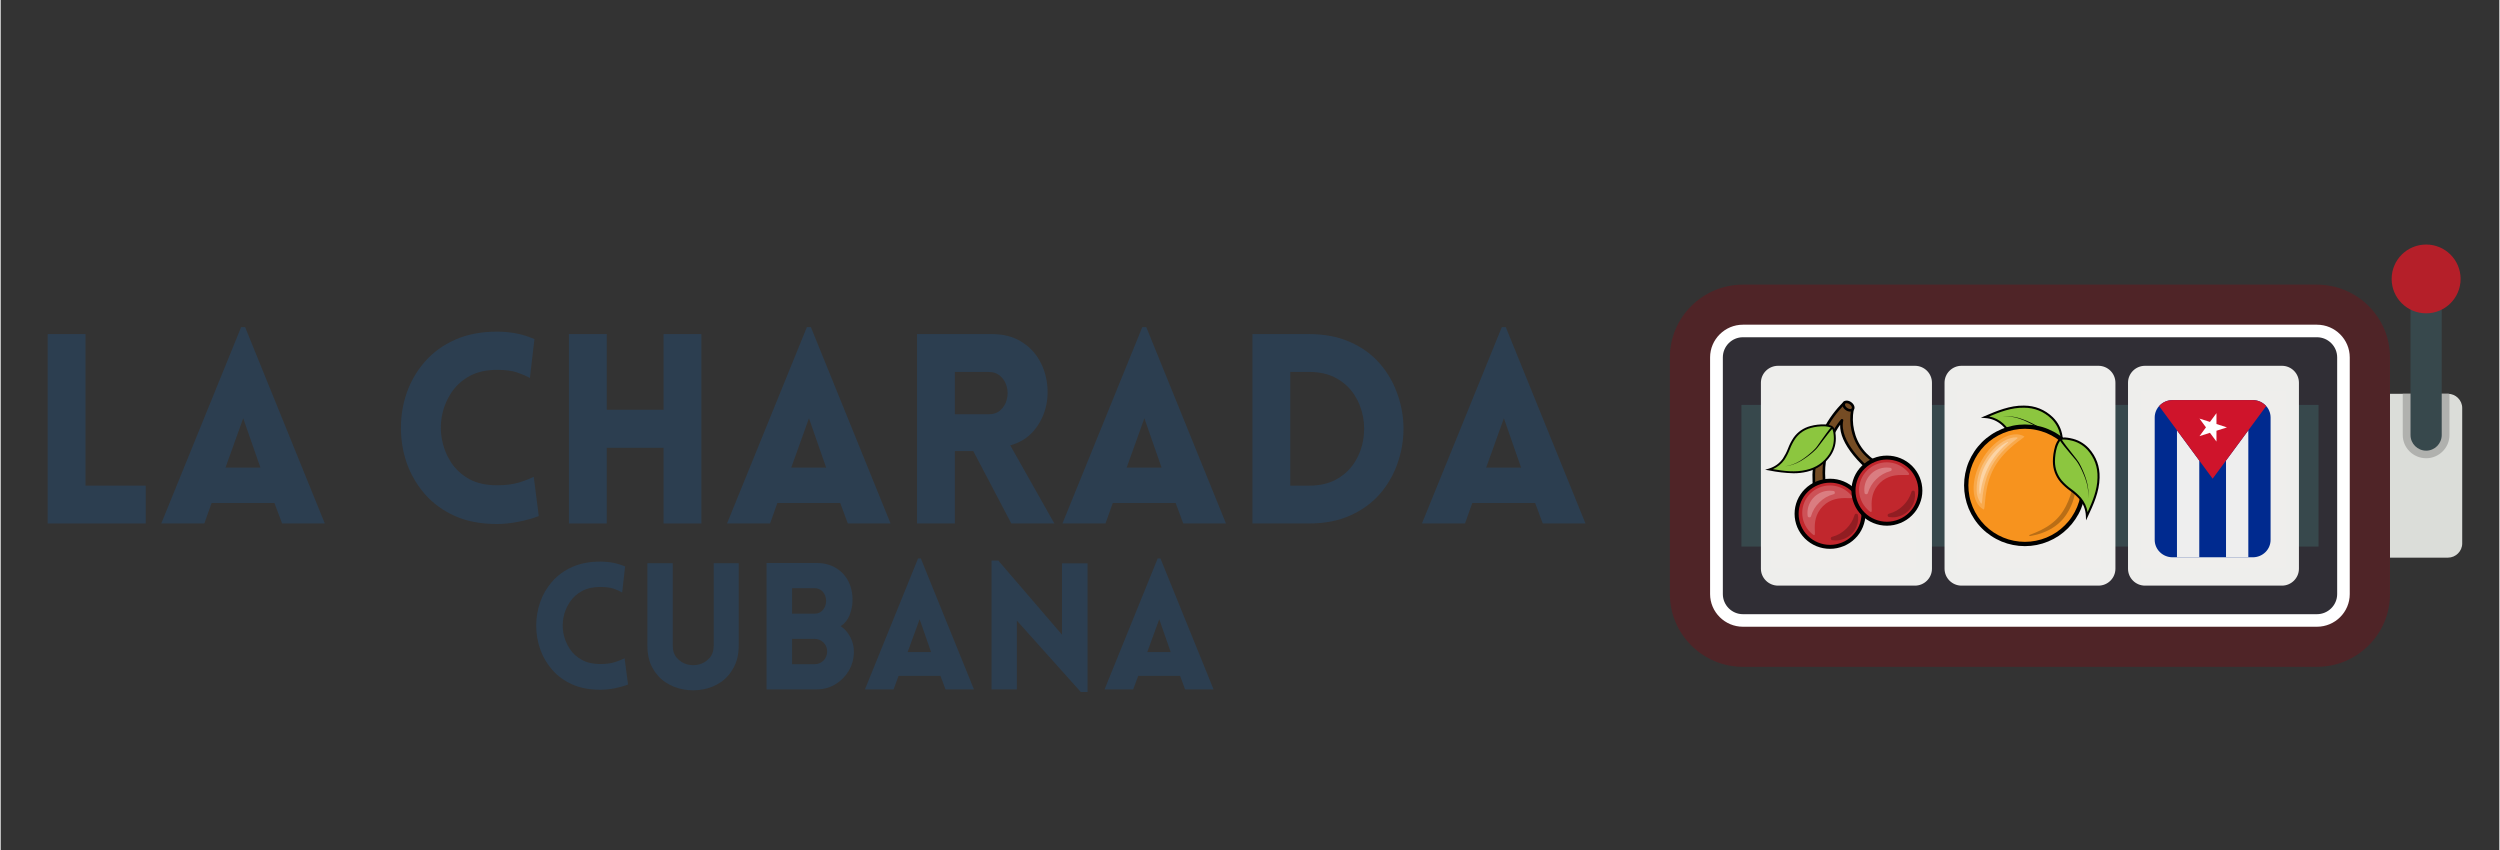 <?xml version="1.0" encoding="UTF-8"?>
<svg xmlns="http://www.w3.org/2000/svg" xmlns:xlink="http://www.w3.org/1999/xlink" width="300" zoomAndPan="magnify" viewBox="0 0 224.88 76.5" height="102" preserveAspectRatio="xMidYMid meet" version="1.0">
  <rect x="0" y="0" width="224.88" height="76.5" fill="#333333" stroke="none"/>
  <defs>
    <g></g>
    <clipPath id="52b6345ea9">
      <path d="M 215 35.297 L 221.539 35.297 L 221.539 50.34 L 215 50.34 Z M 215 35.297 " clip-rule="nonzero"></path>
    </clipPath>
    <clipPath id="89d6c3a3d8">
      <path d="M 150.223 25.504 L 215.051 25.504 L 215.051 60.008 L 150.223 60.008 Z M 150.223 25.504 " clip-rule="nonzero"></path>
    </clipPath>
    <clipPath id="668d4ee28b">
      <path d="M 215.051 22.008 L 221.539 22.008 L 221.539 28.305 L 215.051 28.305 Z M 215.051 22.008 " clip-rule="nonzero"></path>
    </clipPath>
    <clipPath id="d99a9782e9">
      <path d="M 176.086 35.176 L 189.074 35.176 L 189.074 51.105 L 176.086 51.105 Z M 176.086 35.176 " clip-rule="nonzero"></path>
    </clipPath>
    <clipPath id="9968c42559">
      <path d="M 192.648 35.176 L 205.637 35.176 L 205.637 51.105 L 192.648 51.105 Z M 192.648 35.176 " clip-rule="nonzero"></path>
    </clipPath>
    <clipPath id="a07153d8a8">
      <path d="M 159.344 35.176 L 172.332 35.176 L 172.332 51.105 L 159.344 51.105 Z M 159.344 35.176 " clip-rule="nonzero"></path>
    </clipPath>
    <clipPath id="40492b708a">
      <path d="M 193.863 36.004 L 204.293 36.004 L 204.293 50.16 L 193.863 50.16 Z M 193.863 36.004 " clip-rule="nonzero"></path>
    </clipPath>
    <clipPath id="c846811884">
      <path d="M 195 38 L 203 38 L 203 50.16 L 195 50.16 Z M 195 38 " clip-rule="nonzero"></path>
    </clipPath>
    <clipPath id="b4276a7af9">
      <path d="M 194 36.004 L 204 36.004 L 204 44 L 194 44 Z M 194 36.004 " clip-rule="nonzero"></path>
    </clipPath>
    <clipPath id="57633d301f">
      <path d="M 158.801 38 L 166 38 L 166 43 L 158.801 43 Z M 158.801 38 " clip-rule="nonzero"></path>
    </clipPath>
    <clipPath id="859ee1c554">
      <path d="M 161 43 L 168 43 L 168 49.414 L 161 49.414 Z M 161 43 " clip-rule="nonzero"></path>
    </clipPath>
    <clipPath id="6171f4a805">
      <path d="M 166 41 L 172.957 41 L 172.957 48 L 166 48 Z M 166 41 " clip-rule="nonzero"></path>
    </clipPath>
    <clipPath id="f6ae710b7b">
      <path d="M 169 44 L 172.957 44 L 172.957 47 L 169 47 Z M 169 44 " clip-rule="nonzero"></path>
    </clipPath>
    <clipPath id="4be8311a4d">
      <path d="M 178 36.488 L 186 36.488 L 186 41 L 178 41 Z M 178 36.488 " clip-rule="nonzero"></path>
    </clipPath>
    <clipPath id="21bff469e7">
      <path d="M 176.266 38 L 188 38 L 188 49 L 176.266 49 Z M 176.266 38 " clip-rule="nonzero"></path>
    </clipPath>
    <clipPath id="f8924db506">
      <path d="M 176.266 38 L 188 38 L 188 49.156 L 176.266 49.156 Z M 176.266 38 " clip-rule="nonzero"></path>
    </clipPath>
    <clipPath id="22a6f88d8d">
      <path d="M 184 39 L 188.934 39 L 188.934 47 L 184 47 Z M 184 39 " clip-rule="nonzero"></path>
    </clipPath>
  </defs>
  <g fill="#2c3e50" fill-opacity="1">
    <g transform="translate(34.882, 47.114)">
      <g>
        <path d="M 12.75 -13.094 C 12.438 -13.27 12.051 -13.438 11.594 -13.594 C 11.145 -13.75 10.547 -13.828 9.797 -13.828 C 8.828 -13.828 8 -13.641 7.312 -13.266 C 6.633 -12.891 6.086 -12.391 5.672 -11.766 C 5.266 -11.148 4.988 -10.473 4.844 -9.734 C 4.695 -8.992 4.695 -8.254 4.844 -7.516 C 4.988 -6.773 5.266 -6.094 5.672 -5.469 C 6.086 -4.852 6.633 -4.359 7.312 -3.984 C 8 -3.617 8.828 -3.438 9.797 -3.438 C 10.547 -3.438 11.203 -3.52 11.766 -3.688 C 12.328 -3.863 12.77 -4.035 13.094 -4.203 L 13.547 -0.672 C 13.016 -0.461 12.406 -0.289 11.719 -0.156 C 11.039 -0.02 10.398 0.047 9.797 0.047 C 8.348 0.047 7.082 -0.191 6 -0.672 C 4.926 -1.16 4.023 -1.816 3.297 -2.641 C 2.578 -3.473 2.035 -4.398 1.672 -5.422 C 1.316 -6.453 1.141 -7.516 1.141 -8.609 C 1.141 -9.703 1.316 -10.758 1.672 -11.781 C 2.035 -12.812 2.578 -13.738 3.297 -14.562 C 4.023 -15.395 4.926 -16.051 6 -16.531 C 7.082 -17.02 8.348 -17.266 9.797 -17.266 C 11.035 -17.266 12.156 -17.039 13.156 -16.594 Z M 12.75 -13.094 "></path>
      </g>
    </g>
  </g>
  <g fill="#2c3e50" fill-opacity="1">
    <g transform="translate(49.236, 47.114)">
      <g>
        <path d="M 13.828 0 L 10.422 0 L 10.422 -6.812 L 5.312 -6.812 L 5.312 0 L 1.906 0 L 1.906 -17.047 L 5.312 -17.047 L 5.312 -10.234 L 10.422 -10.234 L 10.422 -17.047 L 13.828 -17.047 Z M 13.828 0 "></path>
      </g>
    </g>
  </g>
  <g fill="#2c3e50" fill-opacity="1">
    <g transform="translate(64.997, 47.114)">
      <g>
        <path d="M 0.375 0 L 7.562 -17.672 L 7.922 -17.672 L 15.094 0 L 11.25 0 L 10.562 -1.844 L 4.906 -1.844 L 4.25 0 Z M 6.156 -5.031 L 9.297 -5.031 L 7.75 -9.469 Z M 6.156 -5.031 "></path>
      </g>
    </g>
  </g>
  <g fill="#2c3e50" fill-opacity="1">
    <g transform="translate(80.567, 47.114)">
      <g>
        <path d="M 10.391 0 L 6.969 -6.516 L 5.312 -6.516 L 5.312 0 L 1.906 0 L 1.906 -17.047 L 8.625 -17.047 C 9.645 -17.047 10.508 -16.832 11.219 -16.406 C 11.926 -15.988 12.477 -15.441 12.875 -14.766 C 13.27 -14.098 13.516 -13.367 13.609 -12.578 C 13.711 -11.785 13.656 -11.008 13.438 -10.25 C 13.219 -9.5 12.848 -8.832 12.328 -8.25 C 11.816 -7.676 11.141 -7.27 10.297 -7.031 L 14.266 0 Z M 5.312 -9.828 L 8.328 -9.828 C 8.785 -9.828 9.148 -9.953 9.422 -10.203 C 9.703 -10.461 9.891 -10.781 9.984 -11.156 C 10.086 -11.539 10.086 -11.922 9.984 -12.297 C 9.891 -12.68 9.703 -13 9.422 -13.25 C 9.148 -13.508 8.785 -13.641 8.328 -13.641 L 5.312 -13.641 Z M 5.312 -9.828 "></path>
      </g>
    </g>
  </g>
  <g fill="#2c3e50" fill-opacity="1">
    <g transform="translate(95.184, 47.114)">
      <g>
        <path d="M 0.375 0 L 7.562 -17.672 L 7.922 -17.672 L 15.094 0 L 11.25 0 L 10.562 -1.844 L 4.906 -1.844 L 4.25 0 Z M 6.156 -5.031 L 9.297 -5.031 L 7.75 -9.469 Z M 6.156 -5.031 "></path>
      </g>
    </g>
  </g>
  <g fill="#2c3e50" fill-opacity="1">
    <g transform="translate(110.754, 47.114)">
      <g>
        <path d="M 6.984 -17.047 C 8.398 -17.047 9.641 -16.805 10.703 -16.328 C 11.766 -15.859 12.648 -15.219 13.359 -14.406 C 14.066 -13.594 14.598 -12.676 14.953 -11.656 C 15.316 -10.645 15.5 -9.602 15.5 -8.531 C 15.5 -7.457 15.316 -6.41 14.953 -5.391 C 14.598 -4.367 14.066 -3.453 13.359 -2.641 C 12.648 -1.836 11.766 -1.195 10.703 -0.719 C 9.641 -0.238 8.398 0 6.984 0 L 1.906 0 L 1.906 -17.047 Z M 6.984 -13.641 L 5.312 -13.641 L 5.312 -3.406 L 6.984 -3.406 C 7.941 -3.406 8.754 -3.586 9.422 -3.953 C 10.098 -4.316 10.641 -4.805 11.047 -5.422 C 11.453 -6.035 11.723 -6.707 11.859 -7.438 C 11.992 -8.164 11.992 -8.891 11.859 -9.609 C 11.723 -10.336 11.453 -11.008 11.047 -11.625 C 10.641 -12.238 10.098 -12.727 9.422 -13.094 C 8.754 -13.457 7.941 -13.641 6.984 -13.641 Z M 6.984 -13.641 "></path>
      </g>
    </g>
  </g>
  <g fill="#2c3e50" fill-opacity="1">
    <g transform="translate(127.54, 47.114)">
      <g>
        <path d="M 0.375 0 L 7.562 -17.672 L 7.922 -17.672 L 15.094 0 L 11.25 0 L 10.562 -1.844 L 4.906 -1.844 L 4.25 0 Z M 6.156 -5.031 L 9.297 -5.031 L 7.75 -9.469 Z M 6.156 -5.031 "></path>
      </g>
    </g>
  </g>
  <g clip-path="url(#52b6345ea9)">
    <path fill="#dbddd9" d="M 215.039 35.441 L 220.258 35.441 C 220.957 35.441 221.539 36.02 221.539 36.715 L 221.539 48.914 C 221.539 49.609 220.957 50.188 220.258 50.188 L 215.039 50.188 L 215.039 35.441 " fill-opacity="1" fill-rule="evenodd"></path>
  </g>
  <g clip-path="url(#89d6c3a3d8)">
    <path fill="#4f2427" d="M 156.801 25.617 L 208.465 25.617 C 212.09 25.617 215.039 28.555 215.039 32.164 L 215.039 53.469 C 215.039 57.074 212.09 60.016 208.465 60.016 L 156.801 60.016 C 153.191 60.016 150.227 57.074 150.227 53.469 L 150.227 32.164 C 150.227 28.555 153.191 25.617 156.801 25.617 " fill-opacity="1" fill-rule="evenodd"></path>
  </g>
  <path fill="#ffffff" d="M 156.801 29.223 L 208.465 29.223 C 210.098 29.223 211.418 30.551 211.418 32.164 L 211.418 53.469 C 211.418 55.082 210.098 56.406 208.465 56.406 L 156.801 56.406 C 155.18 56.406 153.848 55.082 153.848 53.469 L 153.848 32.164 C 153.848 30.547 155.18 29.223 156.801 29.223 " fill-opacity="1" fill-rule="evenodd"></path>
  <path fill="#302e35" d="M 156.801 30.352 L 208.465 30.352 C 209.465 30.352 210.285 31.164 210.285 32.164 L 210.285 53.469 C 210.285 54.465 209.465 55.277 208.465 55.277 L 156.801 55.277 C 155.812 55.277 154.996 54.465 154.996 53.469 L 154.996 32.164 C 154.996 31.164 155.812 30.352 156.801 30.352 " fill-opacity="1" fill-rule="evenodd"></path>
  <path fill="#37484c" d="M 156.668 36.441 L 208.609 36.441 L 208.609 49.191 L 156.668 49.191 L 156.668 36.441 " fill-opacity="1" fill-rule="evenodd"></path>
  <path fill="#eeeeec" d="M 159.965 32.922 L 172.285 32.922 C 173.129 32.922 173.816 33.605 173.816 34.445 L 173.816 51.184 C 173.816 52.023 173.129 52.707 172.285 52.707 L 159.965 52.707 C 159.121 52.707 158.422 52.023 158.422 51.184 L 158.422 34.445 C 158.422 33.605 159.121 32.922 159.965 32.922 " fill-opacity="1" fill-rule="evenodd"></path>
  <path fill="#eeeeec" d="M 176.477 32.922 L 188.801 32.922 C 189.645 32.922 190.328 33.605 190.328 34.445 L 190.328 51.184 C 190.328 52.023 189.645 52.707 188.801 52.707 L 176.477 52.707 C 175.637 52.707 174.949 52.023 174.949 51.184 L 174.949 34.445 C 174.949 33.605 175.637 32.922 176.477 32.922 " fill-opacity="1" fill-rule="evenodd"></path>
  <path fill="#eeeeec" d="M 192.992 32.922 L 205.316 32.922 C 206.156 32.922 206.844 33.605 206.844 34.445 L 206.844 51.184 C 206.844 52.023 206.156 52.707 205.316 52.707 L 192.992 52.707 C 192.148 52.707 191.461 52.023 191.461 51.184 L 191.461 34.445 C 191.461 33.605 192.148 32.922 192.992 32.922 " fill-opacity="1" fill-rule="evenodd"></path>
  <path fill="#be2026" d="M 163.523 49.508 C 163.523 49.426 163.508 49.336 163.508 49.23 L 163.508 48.785 C 163.508 47.707 163.641 46.738 163.891 45.887 C 164.141 45.02 164.551 44.18 165.117 43.379 C 165.395 42.988 165.934 42.371 166.727 41.543 C 167.527 40.715 168.121 40.035 168.516 39.508 C 168.227 39.668 167.949 39.773 167.688 39.852 C 167.41 39.93 167.148 39.969 166.871 39.969 C 166.477 39.969 166 39.902 165.461 39.785 C 164.934 39.652 164.59 39.602 164.445 39.602 C 163.973 39.602 163.629 39.758 163.418 40.098 C 163.207 40.43 163.102 40.98 163.102 41.738 L 163.102 42.188 C 163.113 42.301 163.113 42.395 163.113 42.488 L 161.031 42.488 L 161.031 36.387 L 163.141 36.387 L 163.113 37.727 C 163.379 37.188 163.707 36.793 164.102 36.531 C 164.496 36.27 164.961 36.125 165.484 36.125 C 166.094 36.125 166.789 36.309 167.555 36.664 C 168.32 37.016 168.793 37.188 168.977 37.188 C 169.176 37.188 169.32 37.133 169.426 37.016 C 169.531 36.91 169.586 36.754 169.586 36.531 L 169.586 36.387 L 171.195 36.387 C 171.207 36.441 171.207 36.492 171.207 36.543 C 171.219 36.609 171.219 36.688 171.219 36.793 C 171.219 37.672 170.68 39.09 169.609 41.047 C 169.48 41.32 169.363 41.531 169.293 41.672 C 168.531 43.117 168.016 44.391 167.754 45.465 C 167.488 46.543 167.344 47.723 167.344 49.008 L 167.344 49.508 L 163.523 49.508 " fill-opacity="1" fill-rule="nonzero"></path>
  <path fill="#be2026" d="M 180.035 49.508 C 180.035 49.426 180.035 49.336 180.023 49.23 L 180.023 48.785 C 180.023 47.707 180.156 46.738 180.406 45.887 C 180.656 45.02 181.062 44.18 181.633 43.379 C 181.906 42.988 182.449 42.371 183.238 41.543 C 184.043 40.715 184.637 40.035 185.031 39.508 C 184.742 39.668 184.465 39.773 184.199 39.852 C 183.938 39.93 183.66 39.969 183.383 39.969 C 182.988 39.969 182.516 39.902 181.988 39.785 C 181.445 39.652 181.105 39.602 180.961 39.602 C 180.484 39.602 180.141 39.758 179.93 40.098 C 179.719 40.43 179.613 40.98 179.613 41.738 L 179.613 42.188 C 179.629 42.301 179.629 42.395 179.629 42.488 L 177.547 42.488 L 177.547 36.387 L 179.656 36.387 L 179.629 37.727 C 179.891 37.188 180.219 36.793 180.617 36.531 C 181.012 36.27 181.473 36.125 182 36.125 C 182.605 36.125 183.305 36.309 184.07 36.664 C 184.832 37.016 185.309 37.188 185.492 37.188 C 185.691 37.188 185.836 37.133 185.941 37.016 C 186.059 36.91 186.113 36.754 186.113 36.531 L 186.113 36.387 L 187.707 36.387 C 187.719 36.441 187.719 36.492 187.73 36.543 L 187.73 36.793 C 187.73 37.672 187.191 39.09 186.125 41.047 C 185.992 41.32 185.875 41.531 185.809 41.672 C 185.043 43.117 184.531 44.391 184.266 45.465 C 184.004 46.543 183.871 47.723 183.871 49.008 L 183.871 49.508 L 180.035 49.508 " fill-opacity="1" fill-rule="nonzero"></path>
  <path fill="#be2026" d="M 196.551 49.508 C 196.551 49.426 196.551 49.336 196.539 49.23 L 196.539 48.785 C 196.539 47.707 196.668 46.738 196.918 45.887 C 197.184 45.02 197.578 44.18 198.145 43.379 C 198.422 42.988 198.961 42.371 199.766 41.543 C 200.559 40.715 201.148 40.035 201.543 39.508 C 201.27 39.668 200.992 39.773 200.715 39.852 C 200.453 39.93 200.176 39.969 199.91 39.969 C 199.504 39.969 199.027 39.902 198.5 39.785 C 197.961 39.652 197.617 39.602 197.473 39.602 C 196.996 39.602 196.656 39.758 196.445 40.098 C 196.234 40.43 196.129 40.98 196.129 41.738 C 196.129 41.922 196.129 42.082 196.141 42.188 C 196.141 42.301 196.141 42.395 196.156 42.488 L 194.059 42.488 L 194.059 36.387 L 196.168 36.387 L 196.156 37.727 C 196.406 37.188 196.734 36.793 197.129 36.531 C 197.523 36.27 197.988 36.125 198.516 36.125 C 199.133 36.125 199.82 36.309 200.582 36.664 C 201.348 37.016 201.82 37.188 202.008 37.188 C 202.203 37.188 202.359 37.133 202.469 37.016 C 202.57 36.91 202.625 36.754 202.625 36.531 L 202.625 36.387 L 204.234 36.387 C 204.234 36.441 204.234 36.492 204.246 36.543 L 204.246 36.793 C 204.246 37.672 203.719 39.09 202.652 41.047 C 202.508 41.32 202.391 41.531 202.324 41.672 C 201.57 43.117 201.059 44.391 200.781 45.465 C 200.516 46.543 200.387 47.723 200.387 49.008 L 200.387 49.508 L 196.551 49.508 " fill-opacity="1" fill-rule="nonzero"></path>
  <path fill="#b0b1ae" d="M 216.188 35.441 L 220.258 35.441 C 220.301 35.441 220.34 35.441 220.391 35.457 L 220.391 39.156 C 220.391 40.309 219.441 41.242 218.297 41.242 C 217.137 41.242 216.188 40.309 216.188 39.156 L 216.188 35.441 " fill-opacity="1" fill-rule="evenodd"></path>
  <path fill="#37484c" d="M 218.297 24.434 C 219.059 24.434 219.695 25.066 219.695 25.84 L 219.695 39.156 C 219.695 39.93 219.059 40.559 218.297 40.559 C 217.52 40.559 216.887 39.93 216.887 39.156 L 216.887 25.84 C 216.887 25.066 217.52 24.434 218.297 24.434 " fill-opacity="1" fill-rule="evenodd"></path>
  <g clip-path="url(#668d4ee28b)">
    <path fill="#b51f29" d="M 218.297 22.008 C 220.008 22.008 221.395 23.398 221.395 25.105 C 221.395 26.809 220.008 28.199 218.297 28.199 C 216.57 28.199 215.188 26.809 215.188 25.105 C 215.188 23.398 216.57 22.008 218.297 22.008 " fill-opacity="1" fill-rule="evenodd"></path>
  </g>
  <g clip-path="url(#d99a9782e9)">
    <path fill="#efeeec" d="M 176.086 35.176 L 189.074 35.176 L 189.074 51.109 L 176.086 51.109 Z M 176.086 35.176 " fill-opacity="1" fill-rule="nonzero"></path>
  </g>
  <g clip-path="url(#9968c42559)">
    <path fill="#efeeec" d="M 192.648 35.176 L 205.637 35.176 L 205.637 51.109 L 192.648 51.109 Z M 192.648 35.176 " fill-opacity="1" fill-rule="nonzero"></path>
  </g>
  <g clip-path="url(#a07153d8a8)">
    <path fill="#efeeec" d="M 159.344 35.176 L 172.332 35.176 L 172.332 51.109 L 159.344 51.109 Z M 159.344 35.176 " fill-opacity="1" fill-rule="nonzero"></path>
  </g>
  <g clip-path="url(#40492b708a)">
    <path fill="#002a8f" d="M 204.293 48.586 L 204.293 37.578 C 204.293 36.711 203.578 36.008 202.691 36.008 L 195.469 36.008 C 194.582 36.008 193.863 36.711 193.863 37.578 L 193.863 48.586 C 193.863 49.453 194.582 50.156 195.469 50.156 L 202.691 50.156 C 203.578 50.156 204.293 49.453 204.293 48.586 Z M 204.293 48.586 " fill-opacity="1" fill-rule="nonzero"></path>
  </g>
  <g clip-path="url(#c846811884)">
    <path fill="#eeeeee" d="M 200.281 41.449 L 200.281 50.156 L 202.289 50.156 L 202.289 38.727 Z M 195.867 38.727 L 195.867 50.156 L 197.875 50.156 L 197.875 41.449 Z M 195.867 38.727 " fill-opacity="1" fill-rule="nonzero"></path>
  </g>
  <g clip-path="url(#b4276a7af9)">
    <path fill="#cf142b" d="M 200.281 41.449 L 202.289 38.727 L 203.895 36.551 C 203.602 36.219 203.172 36.008 202.691 36.008 L 195.469 36.008 C 194.984 36.008 194.559 36.219 194.262 36.551 L 195.867 38.727 L 197.875 41.449 L 199.078 43.082 Z M 200.281 41.449 " fill-opacity="1" fill-rule="nonzero"></path>
  </g>
  <path fill="#ffffff" d="M 198.836 38.953 L 199.422 39.742 L 199.422 38.766 L 200.367 38.465 L 199.422 38.16 L 199.422 37.184 L 198.836 37.973 L 197.891 37.672 L 198.477 38.461 L 197.891 39.254 Z M 198.836 38.953 " fill-opacity="1" fill-rule="nonzero"></path>
  <path fill="#754c24" d="M 163.25 44.035 C 163.25 44.035 162.496 39.609 165.945 36.246 L 166.656 36.879 C 166.656 36.879 165.918 40.098 169.117 41.832 L 168.312 42.375 C 168.312 42.375 165.262 39.977 165.719 37.824 C 165.719 37.824 163.672 40.047 164.164 43.695 Z M 163.25 44.035 " fill-opacity="1" fill-rule="nonzero"></path>
  <path fill="#000000" d="M 163.25 44.152 C 163.184 44.152 163.145 44.121 163.133 44.055 C 163.016 43.164 163.035 42.273 163.188 41.383 C 163.496 39.352 164.387 37.613 165.859 36.164 C 165.914 36.113 165.969 36.109 166.023 36.16 L 166.734 36.793 C 166.77 36.824 166.781 36.859 166.77 36.906 C 166.664 37.504 166.676 38.098 166.805 38.691 C 167.086 40.008 167.883 41.031 169.172 41.73 C 169.211 41.75 169.23 41.785 169.234 41.828 C 169.234 41.871 169.219 41.902 169.184 41.93 L 168.379 42.473 C 168.332 42.504 168.285 42.5 168.238 42.465 C 167.691 42.02 167.195 41.523 166.75 40.98 C 165.934 39.977 165.531 39.051 165.551 38.227 C 165.281 38.609 165.047 39.02 164.859 39.449 C 164.266 40.805 164.074 42.219 164.281 43.68 C 164.289 43.742 164.266 43.785 164.207 43.805 L 163.289 44.145 C 163.277 44.152 163.262 44.152 163.25 44.152 Z M 165.949 36.406 C 164.559 37.809 163.715 39.48 163.422 41.422 C 163.285 42.234 163.262 43.055 163.348 43.875 L 164.035 43.621 C 163.844 42.141 164.047 40.715 164.648 39.348 C 164.895 38.766 165.223 38.23 165.629 37.746 C 165.668 37.703 165.719 37.695 165.77 37.719 C 165.824 37.746 165.848 37.789 165.832 37.848 C 165.434 39.73 167.879 41.863 168.32 42.23 L 168.895 41.84 C 167.328 40.93 166.766 39.652 166.57 38.73 C 166.441 38.129 166.43 37.527 166.527 36.922 Z M 165.949 36.406 " fill-opacity="1" fill-rule="nonzero"></path>
  <path fill="#8cc63f" d="M 162.902 38.426 C 162.293 38.59 161.805 38.93 161.438 39.441 C 161.02 40.016 160.879 40.75 160.465 41.328 C 160.141 41.781 159.711 42.09 159.176 42.254 C 160.289 42.453 161.445 42.645 162.543 42.371 C 163.438 42.164 164.141 41.68 164.648 40.918 C 164.973 40.41 165.113 39.855 165.066 39.258 C 165.051 39.039 165.023 38.645 164.855 38.48 C 164.699 38.328 164.348 38.297 164.145 38.281 C 163.723 38.27 163.309 38.32 162.902 38.426 Z M 162.902 38.426 " fill-opacity="1" fill-rule="nonzero"></path>
  <g clip-path="url(#57633d301f)">
    <path fill="#000000" d="M 161.344 42.594 C 160.609 42.574 159.879 42.488 159.16 42.34 L 158.801 42.277 L 159.148 42.172 C 159.664 42.012 160.082 41.715 160.395 41.277 C 160.582 40.988 160.738 40.684 160.863 40.359 C 160.992 40.016 161.16 39.691 161.363 39.387 C 161.742 38.859 162.25 38.512 162.879 38.344 C 163.297 38.23 163.723 38.184 164.152 38.195 L 164.16 38.195 C 164.379 38.211 164.742 38.242 164.918 38.414 C 165.105 38.598 165.137 38.996 165.156 39.234 L 165.156 39.246 C 165.203 39.867 165.059 40.441 164.723 40.965 C 164.203 41.746 163.484 42.242 162.562 42.457 C 162.164 42.551 161.758 42.598 161.344 42.594 Z M 159.504 42.223 C 160.465 42.391 161.52 42.535 162.52 42.285 C 163.395 42.086 164.078 41.613 164.574 40.875 C 164.887 40.379 165.023 39.844 164.98 39.262 L 164.98 39.25 C 164.961 39.051 164.934 38.68 164.793 38.543 C 164.664 38.414 164.324 38.383 164.145 38.367 L 164.137 38.367 C 163.727 38.359 163.324 38.406 162.926 38.512 C 162.336 38.672 161.863 38.996 161.508 39.492 C 161.312 39.785 161.152 40.098 161.027 40.426 C 160.898 40.762 160.734 41.078 160.539 41.379 C 160.27 41.754 159.926 42.035 159.504 42.223 Z M 159.504 42.223 " fill-opacity="1" fill-rule="nonzero"></path>
  </g>
  <path fill="#000000" d="M 164.91 38.527 C 164.75 38.691 164.602 38.875 164.457 39.059 C 164.309 39.242 164.168 39.43 164.023 39.621 C 163.883 39.809 163.742 39.996 163.594 40.184 C 163.523 40.281 163.445 40.371 163.359 40.457 C 163.277 40.543 163.188 40.625 163.098 40.703 C 162.918 40.859 162.73 41.004 162.539 41.145 C 162.344 41.285 162.145 41.414 161.938 41.531 C 161.727 41.648 161.512 41.746 161.285 41.82 C 161.059 41.902 160.824 41.949 160.586 41.969 C 160.824 41.941 161.055 41.887 161.277 41.801 C 161.5 41.719 161.711 41.617 161.914 41.496 C 162.117 41.375 162.312 41.238 162.5 41.094 C 162.688 40.949 162.867 40.801 163.043 40.641 C 163.129 40.562 163.215 40.48 163.293 40.395 C 163.332 40.352 163.371 40.309 163.406 40.266 C 163.441 40.219 163.477 40.172 163.512 40.125 C 163.648 39.934 163.785 39.738 163.918 39.547 C 164.055 39.352 164.191 39.16 164.332 38.969 C 164.473 38.777 164.617 38.586 164.781 38.406 Z M 164.91 38.527 " fill-opacity="1" fill-rule="nonzero"></path>
  <g clip-path="url(#859ee1c554)">
    <path fill="#c1272d" d="M 167.652 46.238 C 167.652 46.633 167.578 47.016 167.426 47.379 C 167.273 47.742 167.055 48.066 166.773 48.344 C 166.492 48.625 166.164 48.84 165.797 48.988 C 165.426 49.141 165.043 49.215 164.645 49.215 C 164.246 49.215 163.863 49.141 163.492 48.988 C 163.125 48.84 162.801 48.625 162.516 48.344 C 162.234 48.066 162.016 47.742 161.863 47.379 C 161.711 47.016 161.637 46.633 161.637 46.238 C 161.637 45.844 161.711 45.465 161.863 45.102 C 162.016 44.734 162.234 44.414 162.516 44.137 C 162.801 43.855 163.125 43.641 163.492 43.488 C 163.863 43.34 164.246 43.262 164.645 43.262 C 165.043 43.262 165.426 43.34 165.797 43.488 C 166.164 43.641 166.492 43.855 166.773 44.137 C 167.055 44.414 167.273 44.734 167.426 45.102 C 167.578 45.465 167.652 45.844 167.652 46.238 Z M 167.652 46.238 " fill-opacity="1" fill-rule="nonzero"></path>
    <path fill="#000000" d="M 164.645 49.395 C 164.223 49.395 163.816 49.316 163.422 49.156 C 163.031 48.996 162.688 48.766 162.387 48.473 C 162.09 48.176 161.859 47.836 161.695 47.449 C 161.535 47.062 161.453 46.66 161.453 46.238 C 161.453 45.82 161.535 45.418 161.695 45.031 C 161.859 44.645 162.09 44.305 162.387 44.008 C 162.688 43.711 163.031 43.484 163.422 43.324 C 163.812 43.164 164.223 43.086 164.645 43.086 C 165.066 43.086 165.473 43.164 165.867 43.324 C 166.258 43.484 166.602 43.711 166.902 44.008 C 167.199 44.305 167.43 44.645 167.594 45.031 C 167.754 45.418 167.836 45.82 167.836 46.238 C 167.836 46.656 167.754 47.059 167.59 47.445 C 167.43 47.832 167.199 48.176 166.898 48.469 C 166.602 48.766 166.254 48.992 165.863 49.152 C 165.473 49.312 165.066 49.395 164.645 49.395 Z M 164.645 43.441 C 164.27 43.441 163.91 43.512 163.562 43.656 C 163.215 43.797 162.91 44 162.645 44.262 C 162.379 44.523 162.176 44.828 162.031 45.168 C 161.887 45.512 161.816 45.867 161.816 46.238 C 161.816 46.609 161.887 46.969 162.031 47.309 C 162.176 47.652 162.379 47.957 162.645 48.219 C 162.91 48.48 163.215 48.684 163.562 48.824 C 163.91 48.965 164.27 49.039 164.645 49.039 C 165.02 49.039 165.379 48.965 165.727 48.824 C 166.074 48.684 166.379 48.48 166.645 48.219 C 166.91 47.957 167.113 47.652 167.258 47.309 C 167.402 46.969 167.473 46.609 167.473 46.238 C 167.473 45.867 167.402 45.512 167.258 45.168 C 167.113 44.828 166.91 44.523 166.645 44.262 C 166.379 44 166.074 43.797 165.727 43.656 C 165.379 43.512 165.02 43.441 164.645 43.441 Z M 164.645 43.441 " fill-opacity="1" fill-rule="nonzero"></path>
  </g>
  <path fill="#cd5257" d="M 164.012 45.547 C 162.582 46.965 163.844 48.863 162.871 47.902 C 162.637 47.672 162.457 47.402 162.328 47.102 C 162.203 46.801 162.141 46.484 162.141 46.156 C 162.141 45.832 162.203 45.516 162.328 45.215 C 162.457 44.91 162.637 44.645 162.871 44.414 C 163.102 44.184 163.371 44.004 163.68 43.879 C 163.984 43.754 164.301 43.691 164.633 43.691 C 164.965 43.691 165.281 43.754 165.586 43.879 C 165.891 44.004 166.16 44.184 166.395 44.414 C 167.371 45.375 165.395 44.18 164.012 45.547 Z M 164.012 45.547 " fill-opacity="1" fill-rule="nonzero"></path>
  <path fill="#da7d81" d="M 162.934 46.453 C 162.91 46.531 162.855 46.57 162.773 46.562 C 162.688 46.555 162.641 46.512 162.629 46.43 C 162.59 46.145 162.613 45.863 162.695 45.586 C 162.781 45.309 162.918 45.062 163.109 44.844 C 163.301 44.625 163.531 44.457 163.797 44.336 C 164.062 44.219 164.34 44.16 164.633 44.16 C 164.738 44.16 164.84 44.168 164.945 44.184 C 165.027 44.195 165.07 44.242 165.074 44.324 C 165.082 44.406 165.043 44.461 164.961 44.48 C 164.469 44.609 164.039 44.855 163.68 45.215 C 163.324 45.562 163.074 45.977 162.934 46.453 Z M 162.934 46.453 " fill-opacity="1" fill-rule="nonzero"></path>
  <path fill="#911d22" d="M 166.855 46.344 C 166.879 46.266 166.934 46.23 167.016 46.234 C 167.098 46.242 167.145 46.285 167.156 46.367 C 167.195 46.652 167.176 46.938 167.09 47.211 C 167.008 47.488 166.871 47.738 166.68 47.953 C 166.484 48.172 166.258 48.34 165.992 48.461 C 165.727 48.578 165.445 48.641 165.156 48.641 C 165.051 48.641 164.945 48.633 164.844 48.617 C 164.762 48.602 164.715 48.555 164.711 48.473 C 164.707 48.391 164.746 48.34 164.824 48.316 C 165.32 48.188 165.746 47.941 166.109 47.582 C 166.465 47.234 166.715 46.82 166.855 46.344 Z M 166.855 46.344 " fill-opacity="1" fill-rule="nonzero"></path>
  <g clip-path="url(#6171f4a805)">
    <path fill="#c1272d" d="M 172.77 44.16 C 172.77 44.555 172.695 44.934 172.543 45.297 C 172.391 45.664 172.172 45.984 171.891 46.262 C 171.609 46.543 171.281 46.758 170.914 46.91 C 170.543 47.059 170.16 47.137 169.762 47.137 C 169.363 47.137 168.98 47.059 168.609 46.91 C 168.242 46.758 167.914 46.543 167.633 46.262 C 167.352 45.984 167.133 45.664 166.98 45.297 C 166.828 44.934 166.754 44.555 166.754 44.16 C 166.754 43.766 166.828 43.383 166.98 43.02 C 167.133 42.656 167.352 42.332 167.633 42.055 C 167.914 41.773 168.242 41.559 168.609 41.41 C 168.98 41.258 169.363 41.184 169.762 41.184 C 170.16 41.184 170.543 41.258 170.914 41.41 C 171.281 41.559 171.609 41.773 171.891 42.055 C 172.172 42.332 172.391 42.656 172.543 43.02 C 172.695 43.383 172.77 43.766 172.77 44.16 Z M 172.77 44.16 " fill-opacity="1" fill-rule="nonzero"></path>
    <path fill="#000000" d="M 169.762 47.312 C 169.34 47.312 168.934 47.234 168.543 47.074 C 168.152 46.914 167.805 46.684 167.508 46.391 C 167.207 46.094 166.977 45.754 166.816 45.367 C 166.652 44.98 166.57 44.578 166.57 44.156 C 166.57 43.738 166.652 43.336 166.812 42.949 C 166.977 42.562 167.207 42.223 167.508 41.926 C 167.805 41.629 168.148 41.402 168.539 41.242 C 168.934 41.082 169.34 41.004 169.762 41.004 C 170.184 41.004 170.594 41.082 170.984 41.242 C 171.375 41.402 171.719 41.633 172.02 41.926 C 172.316 42.223 172.547 42.562 172.711 42.949 C 172.871 43.336 172.953 43.738 172.953 44.16 C 172.953 44.578 172.871 44.98 172.707 45.363 C 172.547 45.75 172.316 46.094 172.016 46.387 C 171.719 46.684 171.371 46.91 170.98 47.07 C 170.59 47.23 170.184 47.312 169.762 47.312 Z M 169.762 41.359 C 169.387 41.359 169.027 41.43 168.68 41.574 C 168.332 41.715 168.027 41.918 167.762 42.18 C 167.496 42.441 167.293 42.742 167.148 43.086 C 167.004 43.43 166.934 43.785 166.934 44.156 C 166.934 44.527 167.004 44.887 167.148 45.227 C 167.293 45.57 167.496 45.875 167.762 46.137 C 168.027 46.398 168.332 46.602 168.68 46.742 C 169.023 46.883 169.387 46.957 169.762 46.957 C 170.137 46.957 170.496 46.883 170.844 46.742 C 171.191 46.602 171.496 46.398 171.762 46.137 C 172.027 45.875 172.23 45.57 172.375 45.23 C 172.52 44.887 172.59 44.531 172.59 44.16 C 172.59 43.789 172.52 43.43 172.375 43.09 C 172.23 42.746 172.027 42.445 171.762 42.18 C 171.496 41.918 171.191 41.719 170.844 41.574 C 170.496 41.434 170.137 41.363 169.762 41.359 Z M 169.762 41.359 " fill-opacity="1" fill-rule="nonzero"></path>
  </g>
  <path fill="#cd5257" d="M 169.129 43.465 C 167.699 44.883 168.961 46.785 167.984 45.82 C 167.754 45.59 167.57 45.324 167.445 45.02 C 167.32 44.719 167.258 44.402 167.258 44.078 C 167.258 43.75 167.32 43.434 167.445 43.133 C 167.57 42.832 167.754 42.562 167.984 42.332 C 168.219 42.102 168.488 41.922 168.797 41.797 C 169.102 41.672 169.418 41.609 169.75 41.609 C 170.078 41.609 170.398 41.672 170.703 41.797 C 171.008 41.922 171.277 42.102 171.512 42.332 C 172.484 43.297 170.512 42.098 169.129 43.465 Z M 169.129 43.465 " fill-opacity="1" fill-rule="nonzero"></path>
  <path fill="#da7d81" d="M 168.051 44.371 C 168.027 44.449 167.973 44.488 167.891 44.48 C 167.805 44.473 167.758 44.43 167.746 44.348 C 167.707 44.062 167.73 43.781 167.812 43.504 C 167.895 43.227 168.035 42.98 168.227 42.762 C 168.418 42.543 168.648 42.375 168.914 42.258 C 169.18 42.137 169.457 42.078 169.75 42.078 C 169.855 42.078 169.957 42.086 170.062 42.102 C 170.145 42.113 170.188 42.16 170.191 42.242 C 170.195 42.324 170.16 42.379 170.078 42.398 C 169.586 42.531 169.156 42.773 168.797 43.133 C 168.441 43.484 168.191 43.895 168.051 44.371 Z M 168.051 44.371 " fill-opacity="1" fill-rule="nonzero"></path>
  <g clip-path="url(#f6ae710b7b)">
    <path fill="#911d22" d="M 171.973 44.266 C 171.996 44.184 172.051 44.148 172.133 44.156 C 172.215 44.16 172.262 44.203 172.273 44.285 C 172.312 44.574 172.293 44.855 172.207 45.133 C 172.125 45.406 171.988 45.656 171.797 45.871 C 171.602 46.09 171.375 46.258 171.109 46.379 C 170.844 46.496 170.562 46.559 170.273 46.559 C 170.168 46.559 170.062 46.551 169.961 46.535 C 169.879 46.52 169.836 46.473 169.828 46.391 C 169.824 46.309 169.863 46.258 169.941 46.234 C 170.438 46.105 170.863 45.859 171.227 45.5 C 171.582 45.152 171.832 44.738 171.973 44.266 Z M 171.973 44.266 " fill-opacity="1" fill-rule="nonzero"></path>
  </g>
  <path fill="#754c24" d="M 166.488 36.297 C 166.594 36.375 166.668 36.465 166.707 36.57 C 166.742 36.672 166.738 36.762 166.684 36.832 C 166.633 36.902 166.551 36.934 166.438 36.926 C 166.328 36.922 166.219 36.879 166.109 36.805 C 166.004 36.727 165.934 36.633 165.895 36.531 C 165.855 36.426 165.863 36.34 165.914 36.27 C 165.965 36.199 166.047 36.168 166.16 36.172 C 166.273 36.176 166.383 36.219 166.488 36.297 Z M 166.488 36.297 " fill-opacity="1" fill-rule="nonzero"></path>
  <path fill="#000000" d="M 166.457 37.047 C 166.305 37.039 166.164 36.992 166.039 36.898 C 165.77 36.699 165.672 36.395 165.82 36.199 C 165.965 36.004 166.289 36.004 166.559 36.203 C 166.828 36.398 166.926 36.707 166.781 36.898 C 166.699 37.004 166.59 37.051 166.457 37.047 Z M 166.141 36.289 C 166.09 36.281 166.043 36.301 166.008 36.34 C 165.953 36.414 166.008 36.586 166.18 36.711 C 166.352 36.832 166.535 36.836 166.59 36.762 C 166.645 36.688 166.59 36.516 166.418 36.391 C 166.336 36.328 166.242 36.293 166.141 36.289 Z M 166.141 36.289 " fill-opacity="1" fill-rule="nonzero"></path>
  <g clip-path="url(#4be8311a4d)">
    <path fill="#8cc63f" d="M 183.422 40.664 C 182.746 40.637 182.156 40.398 181.648 39.949 C 181.074 39.445 180.75 38.703 180.18 38.195 C 179.734 37.793 179.211 37.574 178.613 37.527 C 179.727 37.055 180.883 36.574 182.09 36.598 C 183.074 36.602 183.922 36.945 184.633 37.621 C 185.094 38.082 185.371 38.629 185.473 39.27 C 185.508 39.504 185.574 39.93 185.441 40.137 C 185.312 40.336 184.953 40.449 184.746 40.516 C 184.312 40.629 183.871 40.676 183.422 40.664 Z M 183.422 40.664 " fill-opacity="1" fill-rule="nonzero"></path>
    <path fill="#000000" d="M 183.559 40.762 C 183.512 40.762 183.461 40.758 183.418 40.758 C 182.719 40.73 182.109 40.484 181.586 40.02 C 181.301 39.746 181.047 39.445 180.828 39.117 C 180.621 38.809 180.387 38.523 180.117 38.266 C 179.688 37.879 179.184 37.664 178.605 37.625 L 178.219 37.594 L 178.578 37.441 C 179.633 36.992 180.828 36.48 182.094 36.504 C 183.102 36.508 183.969 36.859 184.699 37.555 C 185.176 38.027 185.465 38.594 185.566 39.258 L 185.566 39.27 C 185.605 39.527 185.668 39.953 185.52 40.188 C 185.375 40.414 185.004 40.535 184.781 40.605 L 184.777 40.605 C 184.379 40.711 183.973 40.762 183.559 40.762 Z M 183.426 40.57 C 183.863 40.582 184.293 40.535 184.719 40.43 L 184.727 40.426 C 184.91 40.367 185.254 40.258 185.359 40.09 C 185.473 39.91 185.414 39.512 185.379 39.297 L 185.379 39.285 C 185.281 38.664 185.012 38.133 184.566 37.688 C 183.871 37.027 183.047 36.695 182.09 36.695 C 180.988 36.672 179.922 37.078 178.965 37.48 C 179.449 37.582 179.875 37.793 180.242 38.125 C 180.523 38.391 180.77 38.688 180.98 39.008 C 181.191 39.324 181.438 39.613 181.711 39.879 C 182.199 40.312 182.77 40.543 183.426 40.57 Z M 183.426 40.57 " fill-opacity="1" fill-rule="nonzero"></path>
  </g>
  <path fill="#000000" d="M 185.383 40.234 C 185.168 40.082 184.973 39.918 184.777 39.75 C 184.586 39.582 184.398 39.414 184.211 39.242 C 184.02 39.07 183.836 38.898 183.645 38.73 C 183.598 38.691 183.547 38.648 183.5 38.609 C 183.453 38.57 183.402 38.535 183.352 38.496 C 183.246 38.426 183.141 38.359 183.031 38.297 C 182.809 38.172 182.586 38.059 182.355 37.953 C 182.125 37.844 181.891 37.75 181.648 37.668 C 181.41 37.59 181.16 37.535 180.91 37.5 C 180.656 37.465 180.406 37.461 180.152 37.492 C 180.406 37.453 180.66 37.449 180.914 37.477 C 181.168 37.504 181.418 37.555 181.664 37.625 C 181.906 37.699 182.148 37.789 182.379 37.891 C 182.613 37.992 182.848 38.102 183.07 38.223 C 183.184 38.281 183.297 38.348 183.402 38.414 C 183.512 38.488 183.613 38.562 183.715 38.648 C 183.914 38.809 184.105 38.977 184.301 39.141 C 184.492 39.305 184.688 39.469 184.883 39.625 C 185.078 39.785 185.281 39.941 185.484 40.074 Z M 185.383 40.234 " fill-opacity="1" fill-rule="nonzero"></path>
  <g clip-path="url(#21bff469e7)">
    <path fill="#f7931e" d="M 187.465 43.68 C 187.465 44.023 187.43 44.367 187.363 44.707 C 187.293 45.047 187.195 45.379 187.062 45.699 C 186.93 46.02 186.766 46.324 186.574 46.613 C 186.379 46.902 186.16 47.168 185.914 47.414 C 185.672 47.656 185.402 47.879 185.117 48.07 C 184.828 48.262 184.523 48.426 184.203 48.559 C 183.883 48.691 183.551 48.789 183.211 48.859 C 182.871 48.926 182.527 48.961 182.18 48.961 C 181.836 48.961 181.492 48.926 181.152 48.859 C 180.812 48.789 180.48 48.691 180.16 48.559 C 179.84 48.426 179.535 48.262 179.246 48.07 C 178.957 47.879 178.691 47.656 178.445 47.414 C 178.199 47.168 177.98 46.902 177.789 46.613 C 177.598 46.324 177.434 46.02 177.301 45.699 C 177.168 45.379 177.07 45.047 177 44.707 C 176.934 44.367 176.898 44.023 176.898 43.68 C 176.898 43.332 176.934 42.988 177 42.648 C 177.07 42.309 177.168 41.977 177.301 41.656 C 177.434 41.336 177.598 41.031 177.789 40.742 C 177.98 40.457 178.199 40.188 178.445 39.941 C 178.691 39.699 178.957 39.48 179.246 39.285 C 179.535 39.094 179.84 38.93 180.16 38.797 C 180.48 38.664 180.812 38.566 181.152 38.496 C 181.492 38.43 181.836 38.395 182.18 38.395 C 182.527 38.395 182.871 38.43 183.211 38.496 C 183.551 38.566 183.883 38.664 184.203 38.797 C 184.523 38.93 184.828 39.094 185.117 39.285 C 185.402 39.48 185.672 39.699 185.914 39.941 C 186.16 40.188 186.379 40.457 186.574 40.742 C 186.766 41.031 186.93 41.336 187.062 41.656 C 187.195 41.977 187.293 42.309 187.363 42.648 C 187.43 42.988 187.465 43.332 187.465 43.68 Z M 187.465 43.68 " fill-opacity="1" fill-rule="nonzero"></path>
  </g>
  <g clip-path="url(#f8924db506)">
    <path fill="#000000" d="M 182.18 49.152 C 181.82 49.152 181.465 49.117 181.113 49.047 C 180.762 48.977 180.418 48.875 180.086 48.738 C 179.754 48.598 179.438 48.43 179.141 48.23 C 178.84 48.031 178.562 47.805 178.309 47.551 C 178.055 47.297 177.828 47.02 177.629 46.719 C 177.43 46.422 177.262 46.105 177.121 45.773 C 176.984 45.441 176.883 45.098 176.812 44.746 C 176.742 44.395 176.707 44.039 176.707 43.68 C 176.707 43.32 176.742 42.961 176.812 42.609 C 176.883 42.258 176.984 41.914 177.121 41.582 C 177.262 41.25 177.43 40.934 177.629 40.637 C 177.828 40.336 178.055 40.062 178.309 39.805 C 178.562 39.551 178.84 39.324 179.141 39.125 C 179.438 38.926 179.754 38.758 180.086 38.621 C 180.418 38.48 180.762 38.379 181.113 38.309 C 181.465 38.238 181.82 38.203 182.18 38.203 C 182.539 38.203 182.898 38.238 183.25 38.309 C 183.602 38.379 183.945 38.48 184.277 38.621 C 184.609 38.758 184.926 38.926 185.223 39.125 C 185.523 39.324 185.797 39.551 186.055 39.809 C 186.309 40.062 186.535 40.336 186.734 40.637 C 186.934 40.938 187.102 41.25 187.238 41.582 C 187.379 41.914 187.48 42.258 187.551 42.609 C 187.621 42.965 187.656 43.32 187.656 43.68 C 187.656 44.039 187.621 44.395 187.551 44.746 C 187.48 45.098 187.375 45.441 187.238 45.773 C 187.102 46.105 186.93 46.422 186.73 46.719 C 186.531 47.016 186.305 47.293 186.051 47.547 C 185.797 47.801 185.52 48.027 185.223 48.23 C 184.922 48.43 184.605 48.598 184.273 48.734 C 183.945 48.871 183.602 48.977 183.25 49.047 C 182.895 49.117 182.539 49.152 182.18 49.152 Z M 182.18 38.59 C 181.848 38.59 181.516 38.621 181.188 38.688 C 180.859 38.754 180.543 38.848 180.234 38.977 C 179.926 39.105 179.633 39.262 179.355 39.445 C 179.078 39.633 178.82 39.844 178.582 40.078 C 178.348 40.316 178.137 40.574 177.949 40.852 C 177.766 41.129 177.609 41.422 177.48 41.73 C 177.352 42.039 177.254 42.359 177.191 42.684 C 177.125 43.012 177.094 43.344 177.094 43.68 C 177.094 44.012 177.125 44.344 177.191 44.672 C 177.254 45 177.352 45.316 177.48 45.625 C 177.609 45.934 177.766 46.227 177.949 46.504 C 178.137 46.781 178.348 47.039 178.582 47.277 C 178.82 47.512 179.074 47.723 179.355 47.91 C 179.633 48.094 179.926 48.25 180.234 48.379 C 180.543 48.508 180.859 48.605 181.188 48.668 C 181.516 48.734 181.848 48.766 182.18 48.766 C 182.516 48.766 182.848 48.734 183.172 48.668 C 183.5 48.605 183.82 48.508 184.129 48.379 C 184.438 48.25 184.73 48.094 185.008 47.91 C 185.285 47.723 185.543 47.512 185.777 47.277 C 186.016 47.039 186.227 46.785 186.41 46.504 C 186.598 46.227 186.754 45.934 186.883 45.625 C 187.012 45.316 187.105 45 187.172 44.672 C 187.238 44.344 187.27 44.012 187.27 43.68 C 187.27 43.344 187.238 43.016 187.172 42.688 C 187.105 42.359 187.008 42.039 186.883 41.73 C 186.754 41.422 186.598 41.129 186.41 40.852 C 186.227 40.574 186.016 40.316 185.777 40.082 C 185.543 39.844 185.285 39.633 185.008 39.449 C 184.73 39.262 184.438 39.105 184.129 38.977 C 183.82 38.852 183.5 38.754 183.172 38.688 C 182.848 38.621 182.516 38.59 182.18 38.59 Z M 182.18 38.59 " fill-opacity="1" fill-rule="nonzero"></path>
  </g>
  <path fill="#b96e16" d="M 186.551 42.492 C 186.547 42.457 186.562 42.438 186.598 42.43 C 186.633 42.426 186.652 42.438 186.66 42.473 L 186.664 42.477 C 186.711 42.656 186.746 42.84 186.766 43.027 C 186.809 43.402 186.801 43.777 186.738 44.148 C 186.707 44.336 186.672 44.516 186.621 44.699 L 186.605 44.766 L 186.586 44.836 C 186.574 44.879 186.562 44.926 186.547 44.969 C 186.531 45.016 186.52 45.059 186.504 45.102 L 186.457 45.238 C 186.324 45.594 186.156 45.93 185.949 46.25 C 185.926 46.289 185.898 46.328 185.871 46.367 L 185.785 46.484 C 185.758 46.523 185.73 46.559 185.699 46.598 L 185.656 46.652 C 185.641 46.672 185.625 46.691 185.609 46.711 C 185.484 46.855 185.348 46.988 185.203 47.117 C 185.059 47.242 184.906 47.355 184.746 47.461 C 184.668 47.512 184.586 47.562 184.508 47.609 C 184.465 47.629 184.422 47.652 184.383 47.676 L 184.32 47.707 L 184.258 47.742 C 183.922 47.906 183.57 48.035 183.207 48.129 C 183.027 48.172 182.848 48.211 182.668 48.242 L 182.641 48.246 C 182.605 48.254 182.586 48.238 182.574 48.207 C 182.566 48.172 182.578 48.152 182.609 48.137 L 182.637 48.129 C 182.805 48.066 182.977 48 183.141 47.93 C 183.473 47.793 183.789 47.633 184.098 47.449 C 184.398 47.27 184.676 47.059 184.934 46.82 C 185.062 46.699 185.18 46.574 185.289 46.441 C 185.402 46.309 185.504 46.168 185.598 46.02 C 185.621 45.984 185.645 45.949 185.668 45.91 L 185.734 45.797 C 185.777 45.723 185.82 45.645 185.863 45.57 C 185.945 45.414 186.016 45.254 186.086 45.094 C 186.223 44.766 186.332 44.426 186.422 44.082 C 186.551 43.559 186.594 43.031 186.551 42.492 Z M 186.551 42.492 " fill-opacity="1" fill-rule="nonzero"></path>
  <path fill="#f9a94b" d="M 179.426 42.078 C 178.41 43.895 178.676 45.977 178.449 45.848 C 177.34 45.227 177.262 43.25 178.281 41.438 C 179.297 39.625 181.02 38.656 182.129 39.277 C 182.262 39.352 180.441 40.266 179.426 42.078 Z M 179.426 42.078 " fill-opacity="1" fill-rule="nonzero"></path>
  <path fill="#fabe78" d="M 178.312 45.27 C 178.312 45.293 178.297 45.309 178.273 45.316 C 178.25 45.324 178.23 45.316 178.215 45.297 C 177.961 44.934 177.832 44.527 177.836 44.078 C 177.832 43.18 178.059 42.344 178.516 41.57 C 179.117 40.492 180.027 39.676 180.887 39.434 C 181.074 39.375 181.27 39.352 181.469 39.363 C 181.492 39.363 181.508 39.379 181.516 39.402 C 181.523 39.426 181.516 39.445 181.496 39.461 C 180.895 39.91 179.875 40.727 179.191 41.949 C 178.5 43.188 178.379 44.539 178.312 45.27 Z M 178.312 45.27 " fill-opacity="1" fill-rule="nonzero"></path>
  <path fill="#fcd4a5" d="M 178.172 44.41 C 178.168 44.43 178.156 44.438 178.137 44.438 C 178.117 44.438 178.109 44.43 178.105 44.41 C 178.086 44.297 178.074 44.184 178.07 44.07 C 178.07 43.215 178.285 42.422 178.719 41.684 C 179.215 40.805 179.914 40.105 180.613 39.785 C 180.629 39.777 180.645 39.781 180.656 39.797 C 180.664 39.812 180.664 39.828 180.648 39.84 C 179.98 40.41 179.426 41.074 178.988 41.832 C 178.555 42.641 178.281 43.5 178.172 44.41 Z M 178.172 44.41 " fill-opacity="1" fill-rule="nonzero"></path>
  <g clip-path="url(#22a6f88d8d)">
    <path fill="#8cc63f" d="M 184.793 41.531 C 184.797 42.207 185.016 42.805 185.449 43.324 C 185.934 43.914 186.66 44.266 187.152 44.852 C 187.535 45.312 187.742 45.84 187.766 46.441 C 188.277 45.344 188.793 44.207 188.809 42.996 C 188.84 42.016 188.527 41.156 187.871 40.422 C 187.43 39.945 186.891 39.648 186.25 39.527 C 186.023 39.484 185.598 39.406 185.383 39.531 C 185.18 39.648 185.055 40.004 184.98 40.211 C 184.855 40.641 184.793 41.082 184.793 41.531 Z M 184.793 41.531 " fill-opacity="1" fill-rule="nonzero"></path>
    <path fill="#000000" d="M 187.684 46.832 L 187.668 46.445 C 187.648 45.867 187.449 45.355 187.078 44.91 C 186.828 44.637 186.555 44.391 186.25 44.172 C 185.93 43.941 185.637 43.68 185.375 43.383 C 184.93 42.848 184.703 42.23 184.699 41.531 C 184.699 41.07 184.766 40.621 184.895 40.18 L 184.895 40.172 C 184.973 39.953 185.105 39.586 185.336 39.449 C 185.578 39.309 186.004 39.387 186.258 39.434 L 186.27 39.438 C 186.926 39.559 187.484 39.867 187.941 40.355 C 188.613 41.109 188.934 41.988 188.902 43 C 188.887 44.262 188.336 45.441 187.848 46.48 Z M 185.711 39.555 C 185.613 39.551 185.52 39.57 185.434 39.613 C 185.262 39.711 185.141 40.051 185.074 40.234 L 185.07 40.242 C 184.949 40.66 184.887 41.09 184.887 41.531 C 184.891 42.184 185.102 42.762 185.52 43.266 C 185.773 43.551 186.055 43.801 186.363 44.023 C 186.68 44.246 186.965 44.504 187.223 44.793 C 187.543 45.172 187.742 45.605 187.824 46.09 C 188.258 45.148 188.699 44.098 188.715 42.996 C 188.746 42.039 188.441 41.199 187.805 40.484 C 187.375 40.023 186.852 39.734 186.234 39.621 L 186.223 39.617 C 186.055 39.582 185.883 39.562 185.711 39.559 Z M 185.711 39.555 " fill-opacity="1" fill-rule="nonzero"></path>
  </g>
  <path fill="#000000" d="M 185.449 39.488 C 185.578 39.699 185.727 39.902 185.879 40.105 C 186.031 40.305 186.188 40.504 186.344 40.703 C 186.504 40.906 186.66 41.102 186.816 41.305 C 186.895 41.406 186.969 41.512 187.039 41.621 C 187.102 41.734 187.164 41.848 187.219 41.961 C 187.332 42.191 187.434 42.426 187.527 42.66 C 187.621 42.898 187.703 43.141 187.766 43.387 C 187.832 43.637 187.871 43.887 187.891 44.141 C 187.91 44.398 187.898 44.652 187.852 44.902 C 187.891 44.652 187.895 44.398 187.867 44.145 C 187.844 43.891 187.793 43.645 187.723 43.398 C 187.652 43.156 187.566 42.918 187.465 42.688 C 187.367 42.453 187.258 42.223 187.141 42 C 187.082 41.887 187.02 41.781 186.953 41.676 C 186.918 41.621 186.883 41.57 186.848 41.52 C 186.809 41.473 186.77 41.422 186.73 41.371 C 186.57 41.176 186.402 40.984 186.238 40.789 C 186.074 40.598 185.91 40.402 185.75 40.203 C 185.59 40.004 185.434 39.805 185.289 39.586 Z M 185.449 39.488 " fill-opacity="1" fill-rule="nonzero"></path>
  <g fill="#2c3e50" fill-opacity="1">
    <g transform="translate(2.324, 47.114)">
      <g>
        <path d="M 1.906 -17.047 L 5.312 -17.047 L 5.312 -3.406 L 10.734 -3.406 L 10.734 0 L 1.906 0 Z M 1.906 -17.047 "></path>
      </g>
    </g>
  </g>
  <g fill="#2c3e50" fill-opacity="1">
    <g transform="translate(14.079, 47.114)">
      <g>
        <path d="M 0.375 0 L 7.562 -17.672 L 7.922 -17.672 L 15.094 0 L 11.25 0 L 10.562 -1.844 L 4.906 -1.844 L 4.25 0 Z M 6.156 -5.031 L 9.297 -5.031 L 7.75 -9.469 Z M 6.156 -5.031 "></path>
      </g>
    </g>
  </g>
  <g fill="#2c3e50" fill-opacity="1">
    <g transform="translate(47.434, 62.045)">
      <g>
        <path d="M 8.5 -8.719 C 8.289 -8.844 8.035 -8.957 7.734 -9.062 C 7.43 -9.164 7.031 -9.219 6.531 -9.219 C 5.883 -9.219 5.332 -9.094 4.875 -8.844 C 4.414 -8.594 4.051 -8.258 3.781 -7.844 C 3.508 -7.438 3.32 -6.984 3.219 -6.484 C 3.125 -5.992 3.125 -5.504 3.219 -5.016 C 3.32 -4.523 3.508 -4.07 3.781 -3.656 C 4.051 -3.238 4.414 -2.906 4.875 -2.656 C 5.332 -2.406 5.883 -2.281 6.531 -2.281 C 7.031 -2.281 7.469 -2.336 7.844 -2.453 C 8.219 -2.578 8.508 -2.691 8.719 -2.797 L 9.031 -0.438 C 8.676 -0.301 8.27 -0.188 7.812 -0.094 C 7.363 -0.008 6.938 0.031 6.531 0.031 C 5.562 0.031 4.719 -0.129 4 -0.453 C 3.281 -0.773 2.68 -1.211 2.203 -1.766 C 1.723 -2.316 1.363 -2.93 1.125 -3.609 C 0.883 -4.297 0.766 -5.004 0.766 -5.734 C 0.766 -6.461 0.883 -7.172 1.125 -7.859 C 1.363 -8.547 1.723 -9.16 2.203 -9.703 C 2.68 -10.254 3.281 -10.691 4 -11.016 C 4.719 -11.336 5.562 -11.5 6.531 -11.5 C 7.352 -11.5 8.098 -11.352 8.766 -11.062 Z M 8.5 -8.719 "></path>
      </g>
    </g>
  </g>
  <g fill="#2c3e50" fill-opacity="1">
    <g transform="translate(57.002, 62.045)">
      <g>
        <path d="M 9.422 -3.953 C 9.422 -3.18 9.27 -2.52 8.969 -1.969 C 8.676 -1.414 8.285 -0.973 7.797 -0.641 C 7.316 -0.316 6.785 -0.102 6.203 0 C 5.617 0.113 5.031 0.113 4.438 0 C 3.852 -0.102 3.316 -0.316 2.828 -0.641 C 2.336 -0.973 1.941 -1.414 1.641 -1.969 C 1.348 -2.52 1.203 -3.18 1.203 -3.953 L 1.203 -11.359 L 3.484 -11.359 L 3.484 -3.969 C 3.484 -3.488 3.609 -3.109 3.859 -2.828 C 4.109 -2.547 4.414 -2.352 4.781 -2.25 C 5.145 -2.156 5.508 -2.156 5.875 -2.25 C 6.238 -2.352 6.547 -2.547 6.797 -2.828 C 7.047 -3.109 7.172 -3.488 7.172 -3.969 L 7.172 -11.359 L 9.422 -11.359 Z M 9.422 -3.953 "></path>
      </g>
    </g>
  </g>
  <g fill="#2c3e50" fill-opacity="1">
    <g transform="translate(67.665, 62.045)">
      <g>
        <path d="M 1.266 0 L 1.266 -11.375 L 5.766 -11.375 C 6.441 -11.375 7.023 -11.223 7.516 -10.922 C 8.004 -10.629 8.379 -10.223 8.641 -9.703 C 8.898 -9.191 9.02 -8.598 9 -7.922 C 8.988 -7.504 8.898 -7.086 8.734 -6.672 C 8.566 -6.254 8.301 -5.926 7.938 -5.688 C 8.312 -5.438 8.602 -5.102 8.812 -4.688 C 9.02 -4.281 9.125 -3.859 9.125 -3.422 C 9.125 -2.785 8.973 -2.207 8.672 -1.688 C 8.367 -1.176 7.961 -0.766 7.453 -0.453 C 6.941 -0.148 6.379 0 5.766 0 Z M 3.562 -9.109 L 3.562 -6.812 L 5.578 -6.812 C 5.898 -6.812 6.156 -6.926 6.344 -7.156 C 6.531 -7.383 6.625 -7.656 6.625 -7.969 C 6.625 -8.281 6.531 -8.547 6.344 -8.766 C 6.156 -8.992 5.898 -9.109 5.578 -9.109 Z M 3.562 -4.547 L 3.562 -2.266 L 5.578 -2.266 C 5.898 -2.266 6.172 -2.375 6.391 -2.594 C 6.609 -2.82 6.719 -3.098 6.719 -3.422 C 6.719 -3.734 6.609 -4 6.391 -4.219 C 6.172 -4.438 5.898 -4.547 5.578 -4.547 Z M 3.562 -4.547 "></path>
      </g>
    </g>
  </g>
  <g fill="#2c3e50" fill-opacity="1">
    <g transform="translate(77.534, 62.045)">
      <g>
        <path d="M 0.25 0 L 5.031 -11.781 L 5.281 -11.781 L 10.062 0 L 7.5 0 L 7.047 -1.219 L 3.281 -1.219 L 2.828 0 Z M 4.094 -3.359 L 6.203 -3.359 L 5.172 -6.312 Z M 4.094 -3.359 "></path>
      </g>
    </g>
  </g>
  <g fill="#2c3e50" fill-opacity="1">
    <g transform="translate(87.912, 62.045)">
      <g>
        <path d="M 3.547 -6.188 L 3.547 0 L 1.266 0 L 1.266 -11.594 L 1.875 -11.594 L 7.609 -4.922 L 7.609 -11.344 L 9.906 -11.344 L 9.906 0.234 L 9.297 0.234 Z M 3.547 -6.188 "></path>
      </g>
    </g>
  </g>
  <g fill="#2c3e50" fill-opacity="1">
    <g transform="translate(99.1, 62.045)">
      <g>
        <path d="M 0.25 0 L 5.031 -11.781 L 5.281 -11.781 L 10.062 0 L 7.5 0 L 7.047 -1.219 L 3.281 -1.219 L 2.828 0 Z M 4.094 -3.359 L 6.203 -3.359 L 5.172 -6.312 Z M 4.094 -3.359 "></path>
      </g>
    </g>
  </g>
</svg>
